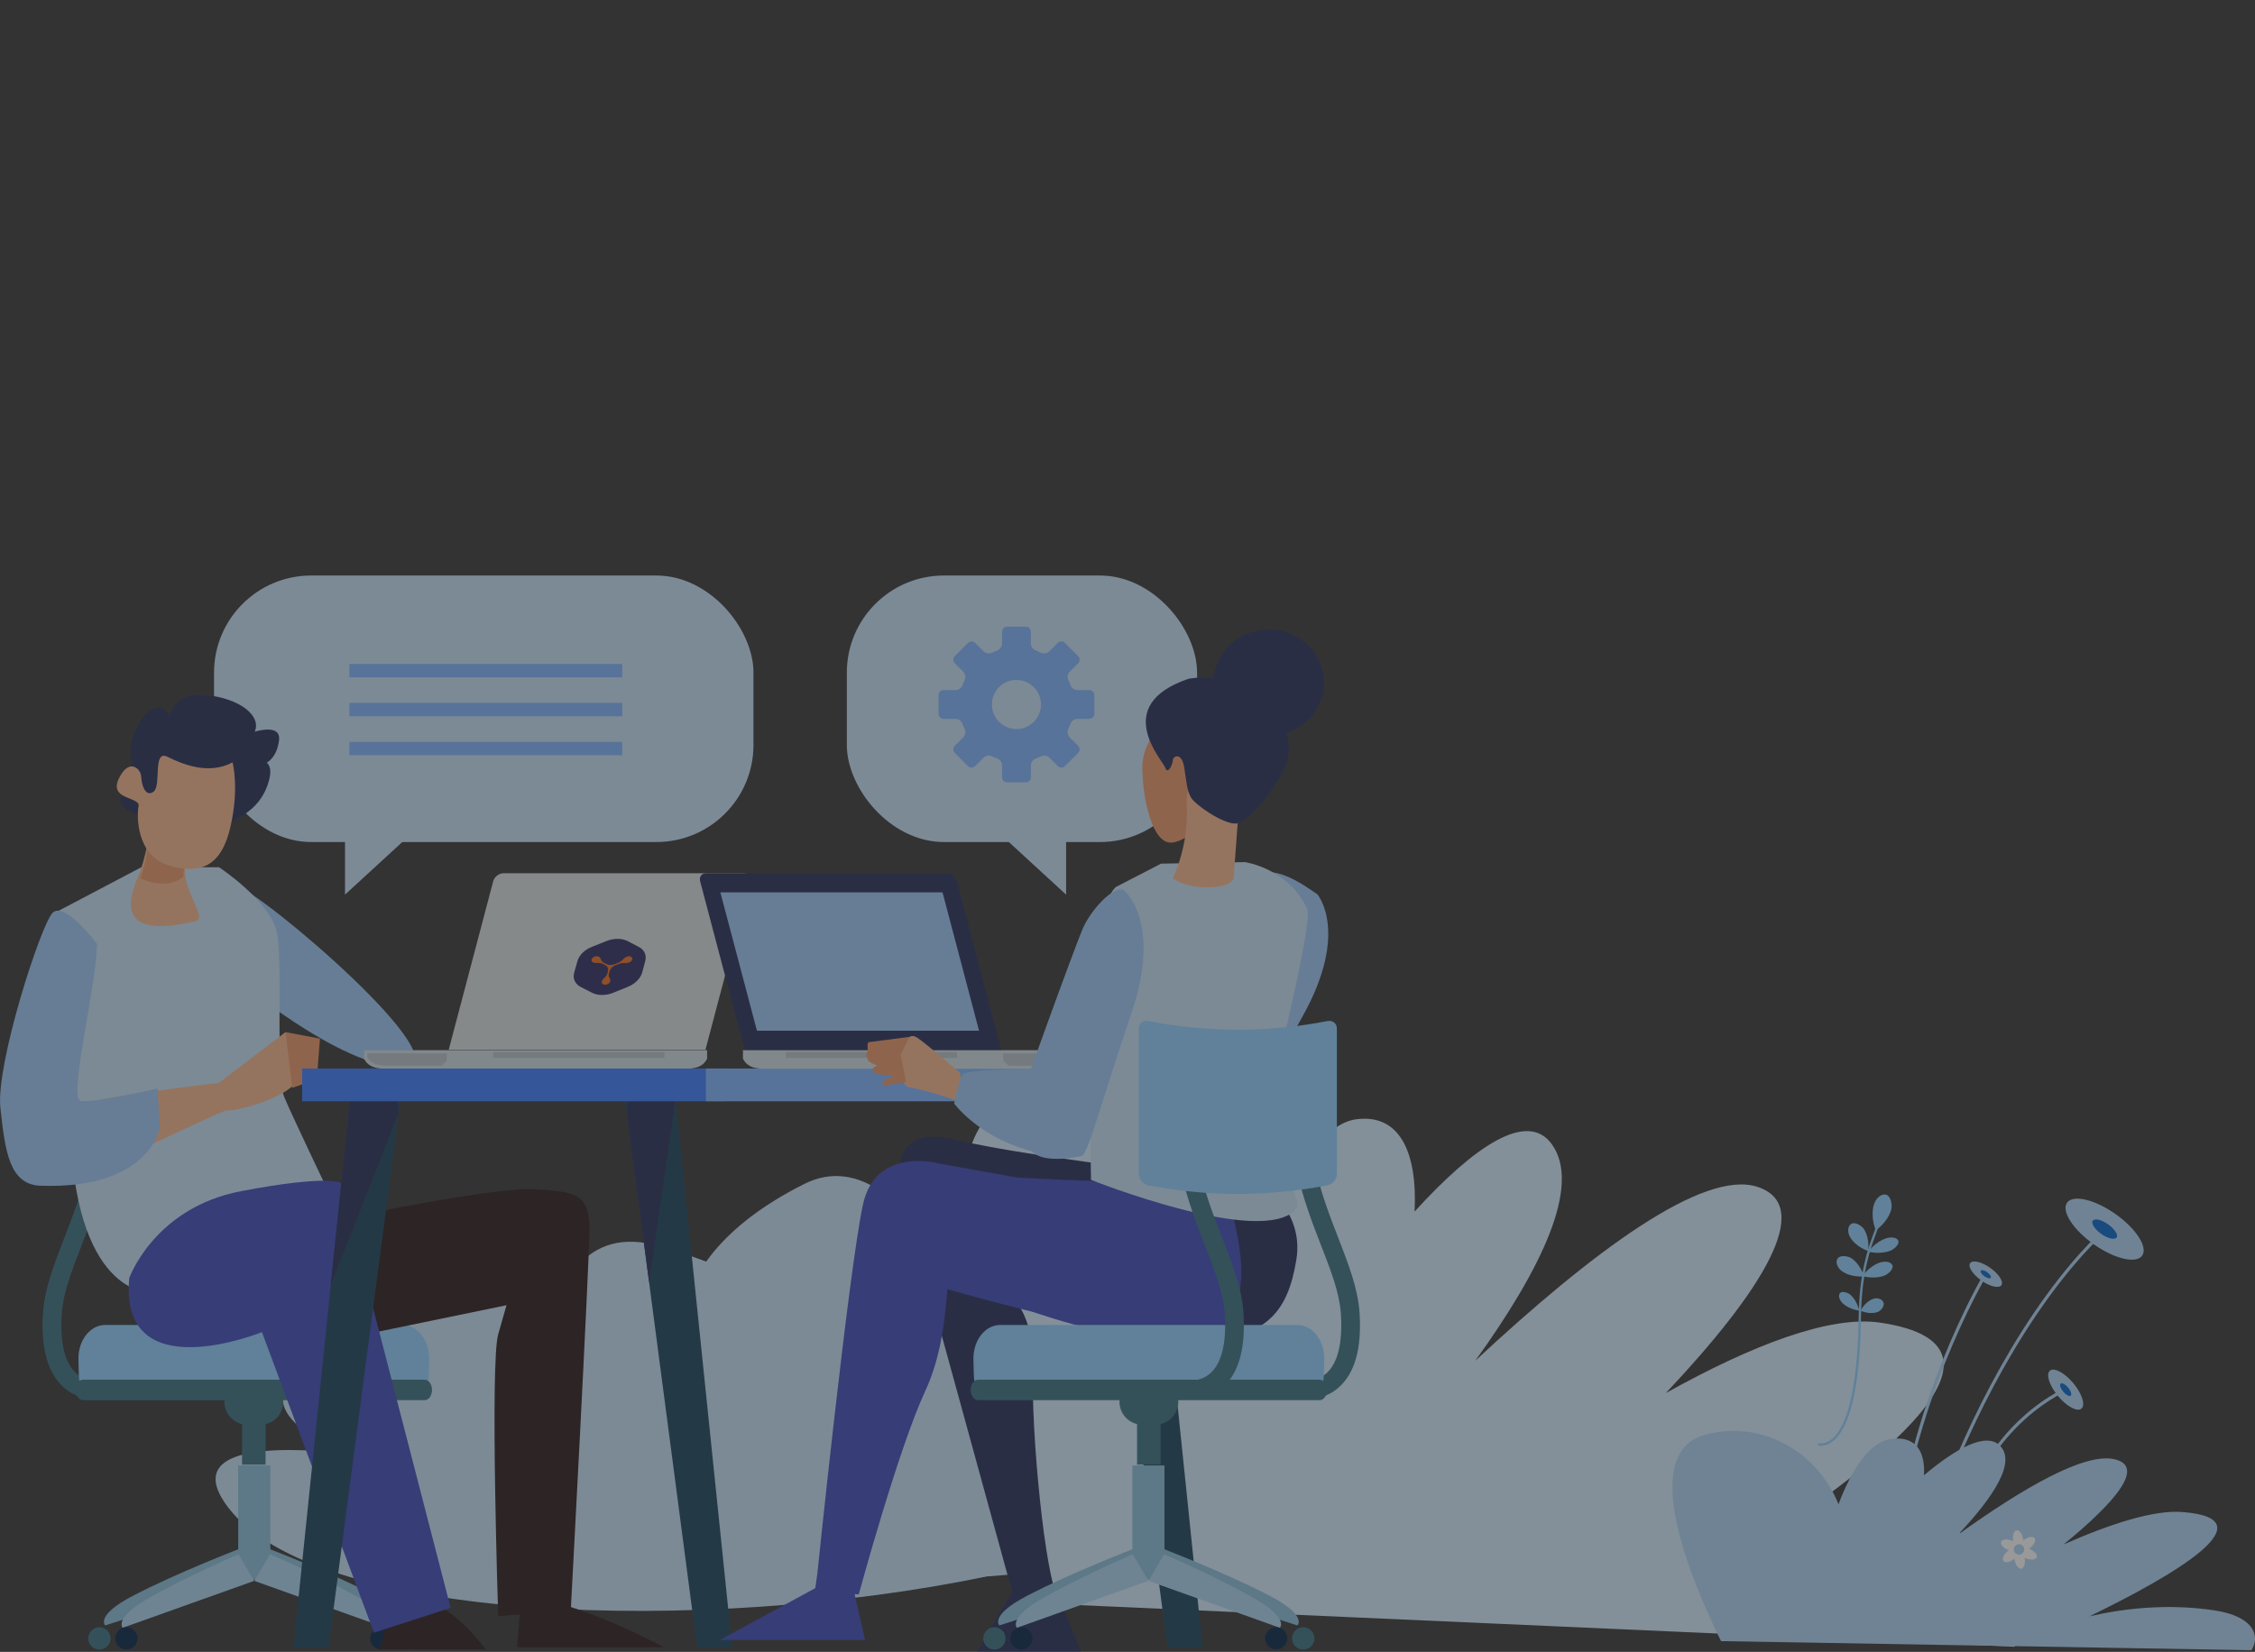 <?xml version="1.0" encoding="UTF-8"?>
<svg id="a" xmlns="http://www.w3.org/2000/svg" width="350.19" height="256.6" xmlns:xlink="http://www.w3.org/1999/xlink" viewBox="0 0 350.19 256.6">
  <rect x="0" y="0" width="350.19" height="256.6" fill="#333333" stroke="none"/>
  <defs>
    <clipPath id="clippath">
      <polygon points="101.12 145.85 90.62 145.85 88.2 154.61 98.82 154.53 101.12 145.85" fill="none" stroke-width="0"/>
    </clipPath>
    <clipPath id="clippath-1">
      <polygon points="101.12 145.85 90.62 145.85 88.2 154.61 98.82 154.53 101.12 145.85" fill="none" stroke-width="0"/>
    </clipPath>
  </defs>
  <g opacity=".5">
    <path d="m189.15,222.11c11.67-7.96,2.1-10.51-9.15-10.23,5.2-5.69,1.58-10.98-12.15-16.72-6.16-2.57-13.44-.91-20.49,2.72-6.08-10.86-13.94-18.22-22.43-13.98-7.02,3.5-12.15,7.68-15.26,12.08-2.27-.87-4.7-1.68-7.3-2.42-5.66-1.61-9.72-.21-12.55,2.99-11.24-6.34-22.48-9.97-28.78-5.33-10.95,8.08-12.14,14.78-4.45,21.25-11.23.59-19.52,4.47-4.42,13.14-13.42-1.22-22.89.38-16.81,8.46,13.55,18.02,73.58,19.97,117.91,10.81,28.15-2.06,51.39-7.79,55.5-17.13,3.02-6.88-6.87-7.52-19.62-5.65h0Z" fill="#c5e1f9" stroke-width="0"/>
    <path d="m312.83,255.81c2.47-5.03-.56-9.53-12.18-12.37-12.69-3.1-24.83-1.91-34.82.78,23.61-14.51,51.15-35.13,26.1-38.77-7.81-1.13-19.85,3.49-33.24,10.95,14.98-15.88,23.24-29.11,14.22-32.04-8.37-2.72-25.53,9.98-43.81,27.02,10.44-14.5,16.5-27.3,11.87-33.67-3.78-5.2-11.92.21-21.29,10.49.46-9.38-2.41-15.19-9.03-14.34-6.22.79-11.31,11.45-14.97,24.35-5.88-20.52-21.58-33.6-37.51-28.16-18.71,6.39-3.92,55.61,4.33,79.06l150.32,6.69h0Z" fill="#d4edff" stroke-width="0"/>
    <g>
      <g>
        <path d="m291.31,191.11s1.81-1.21,2.38-3.18c.21-.72-.03-2.12-.78-2.34-.74-.22-1.61.52-1.91,1.56-.57,1.97.3,3.96.3,3.96Z" fill="#8dcfff" stroke-width="0"/>
        <path d="m290.11,194.32s.3-1.88-.64-3.38c-.34-.54-1.4-1.19-1.98-.83-.58.36-.63,1.35-.13,2.15.94,1.5,2.76,2.07,2.76,2.07h0Z" fill="#8dcfff" stroke-width="0"/>
        <path d="m289.47,198.28s-.49-1.84-1.96-2.83c-.53-.36-1.77-.52-2.15.05-.38.57-.02,1.49.75,2.01,1.47.99,3.36.76,3.36.76h0Z" fill="#8dcfff" stroke-width="0"/>
        <path d="m290.13,194.43s1.7.48,3.37-.12c.61-.21,1.5-1.02,1.31-1.55-.19-.53-1.11-.69-1.99-.37-1.67.59-2.68,2.04-2.68,2.04h0Z" fill="#8dcfff" stroke-width="0"/>
        <path d="m289.22,198.23s1.72.53,3.38-.06c.61-.21,1.49-1.04,1.29-1.6-.2-.56-1.13-.74-2.01-.43-1.67.6-2.66,2.09-2.66,2.09Z" fill="#8dcfff" stroke-width="0"/>
        <path d="m288.93,203.61s1.4.65,2.67.19c.46-.16,1.1-.9.9-1.46-.2-.56-.95-.81-1.62-.57-1.27.45-1.95,1.84-1.95,1.84Z" fill="#8dcfff" stroke-width="0"/>
        <path d="m288.72,203.58s-.26-1.45-1.32-2.42c-.38-.35-1.32-.67-1.65-.3-.33.36-.12,1.11.44,1.62,1.06.97,2.52,1.1,2.52,1.1h0Z" fill="#8dcfff" stroke-width="0"/>
      </g>
      <path d="m283.08,224.57c-.45.04-.74-.06-.76-.07l.12-.34-.06.17.06-.17s.81.27,1.81-.43c1.12-.79,2.06-2.42,2.78-4.85.99-3.34,1.53-8.1,1.61-14.17.09-7.04,1.42-10.65,2.29-13.03.22-.61.42-1.14.54-1.6l.35.09c-.13.48-.32,1.01-.55,1.63-.87,2.36-2.18,5.93-2.27,12.91-.18,13.5-2.58,17.96-4.56,19.32-.52.36-.99.49-1.35.52h0Z" fill="#8dcfff" stroke-width="0"/>
    </g>
    <g>
      <path d="m349.63,256.34c1.36-2.08.57-5.27-5.88-6.21-7.03-1.03-13.75-.33-19.28.95,13.03-6.32,28.23-15.18,14.36-16.21-4.33-.32-10.98,1.78-18.38,5.05,8.25-6.72,12.8-12.24,7.79-13.27-4.64-.95-14.11,4.51-24.19,11.76,5.74-6.08,9.07-11.38,6.49-13.88-2.11-2.04-6.6.3-11.76,4.64.23-3.82-1.37-6.12-5.04-5.66-3.44.43-6.23,4.86-8.23,10.16-3.3-8.22-12.03-13.25-20.83-10.76-10.34,2.93-2.03,22.65,2.59,32.02l82.34,1.41h0Z" fill="#acd4f8" stroke-width="0"/>
      <g>
        <path d="m297.11,246.26l-.47-.14c3.36-11.24,9.41-27.67,19.16-42.09,5.84-8.63,10.31-12.5,10.35-12.54l.32.37s-4.47,3.88-10.28,12.46c-5.36,7.93-13.02,21.64-19.08,41.93h0Z" fill="#acd4f8" stroke-width="0"/>
        <path d="m294.61,241.9l-.49-.04c1.9-23.41,13.71-43.54,13.83-43.74l.42.25c-.12.2-11.87,20.23-13.76,43.53Z" fill="#acd4f8" stroke-width="0"/>
        <path d="m303.44,244.11l-.49-.04c.96-11.25,5.72-18.38,9.55-22.38,4.15-4.34,8.15-6.04,8.19-6.05l.19.45s-3.95,1.69-8.04,5.96c-3.77,3.94-8.46,10.97-9.4,22.06h0Z" fill="#acd4f8" stroke-width="0"/>
        <path d="m328.5,188.57c3.22,2.27,5.09,5.17,4.17,6.47-.92,1.31-4.28.53-7.5-1.74-3.22-2.27-5.09-5.17-4.17-6.47.92-1.31,4.28-.52,7.5,1.74h0Z" fill="#acd4f8" stroke-width="0"/>
        <path d="m327.37,190.18c1.02.72,1.62,1.64,1.33,2.05-.29.41-1.36.17-2.38-.55-1.02-.72-1.62-1.64-1.33-2.05.29-.42,1.36-.17,2.38.55Z" fill="#0063cb" stroke-width="0"/>
        <path d="m309.07,196.95c1.34.94,2.12,2.15,1.74,2.69-.38.54-1.78.22-3.12-.73-1.34-.95-2.12-2.15-1.74-2.69.38-.54,1.78-.22,3.12.72Z" fill="#acd4f8" stroke-width="0"/>
        <path d="m308.6,197.62c.43.3.67.68.55.86-.12.17-.57.07-.99-.23-.42-.3-.67-.68-.55-.86.12-.17.57-.07.99.23h0Z" fill="#0063cb" stroke-width="0"/>
        <path d="m321.98,214.87c1.35,1.63,1.91,3.39,1.26,3.94-.66.55-2.29-.33-3.64-1.95-1.35-1.63-1.91-3.39-1.26-3.94.66-.55,2.29.33,3.64,1.95Z" fill="#acd4f8" stroke-width="0"/>
        <path d="m321.17,215.55c.43.52.61,1.08.4,1.25-.21.17-.73-.1-1.16-.62-.43-.52-.61-1.08-.4-1.25.21-.17.73.1,1.16.62Z" fill="#0063cb" stroke-width="0"/>
      </g>
      <path d="m311.13,242.49c.27.34,1.02.19,1.66-.33.02-.02.05-.04.07-.06,0,.07.01.14.02.21.12.82.57,1.43,1,1.37.43-.07.68-.78.55-1.6,0-.03,0-.06-.02-.09.06.03.12.06.19.09.77.3,1.53.22,1.69-.18.16-.4-.34-.98-1.11-1.28-.03-.01-.06-.02-.09-.03.06-.04.11-.08.17-.12.65-.52.95-1.21.68-1.55-.27-.34-1.02-.19-1.67.32-.02.02-.05.04-.07.06,0-.07-.01-.14-.02-.21-.12-.82-.57-1.43-1-1.37-.43.07-.68.78-.55,1.6,0,.03.01.06.02.09-.06-.03-.12-.06-.19-.09-.77-.3-1.53-.22-1.69.18-.16.4.34.98,1.11,1.28.03.01.06.02.09.03-.06.04-.11.08-.17.12-.65.52-.95,1.21-.68,1.55h0Zm1.61-1.67c-.07-.44.24-.86.68-.93.44-.07.86.24.93.68.07.44-.24.86-.68.92-.44.07-.86-.24-.93-.68h0Z" fill="#fff" stroke-width="0"/>
    </g>
    <g>
      <rect x="33.24" y="89.4" width="83.77" height="41.4" rx="15.08" ry="15.08" fill="#c5e1f9" stroke-width="0"/>
      <polygon points="53.58 138.97 53.58 123.54 70.37 123.54 53.58 138.97" fill="#c5e1f9" stroke-width="0"/>
    </g>
    <g>
      <rect x="131.51" y="89.4" width="54.39" height="41.4" rx="15.08" ry="15.08" fill="#c5e1f9" stroke-width="0"/>
      <polygon points="165.56 138.97 165.56 123.54 148.77 123.54 165.56 138.97" fill="#c5e1f9" stroke-width="0"/>
    </g>
    <path d="m36.06,151.61s16.81,14.35,26.58,14.17c9.76-.19-22.51-27.63-25.75-27.99-3.24-.36-.82,13.82-.82,13.82h0Z" fill="#9ac7f7" stroke-width="0"/>
    <g>
      <g>
        <path d="m15,217.38c-1.28,0-3.29-.29-5.05-1.83-2.54-2.21-3.63-6.13-3.26-11.66.25-3.73,1.72-7.51,3.27-11.52,2.62-6.73,5.59-14.36,4.04-24.46l2.88-.44c1.67,10.87-1.59,19.23-4.2,25.96-1.54,3.95-2.87,7.37-3.09,10.65-.3,4.49.48,7.68,2.24,9.24,1.67,1.48,3.77,1.1,3.86,1.08l.59,2.86c-.05.01-.54.11-1.28.11Z" fill="#367082" stroke-width="0"/>
        <g>
          <g>
            <path d="m37.36,240.52l2.84,4.33-23.86,7.64s-1.6-1.52,4.26-4.58c6.82-3.57,16.76-7.39,16.76-7.39Z" fill="#88bdda" stroke-width="0"/>
            <path d="m41.6,240.52l-2.84,4.33,23.86,7.64s1.59-1.52-4.26-4.58c-6.82-3.57-16.76-7.39-16.76-7.39h0Z" fill="#88bdda" stroke-width="0"/>
          </g>
          <rect x="36.99" y="227.64" width="4.99" height="17.75" fill="#88bdda" stroke-width="0"/>
          <g>
            <path d="m37.04,241.44l2.43,4.13-20.42,7.29s-1.36-1.45,3.65-4.38c5.84-3.4,14.35-7.05,14.35-7.05h0Z" fill="#acd5f4" stroke-width="0"/>
            <path d="m41.92,241.44l-2.43,4.13,20.42,7.29s1.36-1.45-3.65-4.38c-5.84-3.4-14.35-7.05-14.35-7.05h0Z" fill="#acd5f4" stroke-width="0"/>
          </g>
          <path d="m21.36,254.51c0,.96-.78,1.73-1.73,1.73s-1.73-.77-1.73-1.73.78-1.74,1.73-1.74,1.73.78,1.73,1.74Z" fill="#001f46" stroke-width="0"/>
          <path d="m60.94,254.51c0,.96-.78,1.73-1.74,1.73s-1.73-.77-1.73-1.73.78-1.74,1.73-1.74,1.74.78,1.74,1.74Z" fill="#001f46" stroke-width="0"/>
          <path d="m17.17,254.51c0,.96-.78,1.73-1.73,1.73s-1.73-.77-1.73-1.73.78-1.74,1.73-1.74,1.73.78,1.73,1.74Z" fill="#367082" stroke-width="0"/>
          <path d="m65.13,254.51c0,.96-.78,1.73-1.73,1.73s-1.73-.77-1.73-1.73.77-1.74,1.73-1.74,1.73.78,1.73,1.74Z" fill="#367082" stroke-width="0"/>
        </g>
        <rect x="37.59" y="221.13" width="3.65" height="6.38" fill="#367082" stroke-width="0"/>
        <path d="m43.98,217.76c0,1.96-1.59,3.55-3.56,3.55h-2.01c-1.96,0-3.56-1.59-3.56-3.55h0c0-1.97,1.59-3.56,3.56-3.56h2.01c1.96,0,3.56,1.59,3.56,3.56h0Z" fill="#367082" stroke-width="0"/>
        <path d="m66.52,214.51c.08-.42.13-3.04.13-3.49,0-2.87-1.85-5.2-4.14-5.2H16.32c-2.29,0-4.14,2.33-4.14,5.2,0,.45.05,3.08.14,3.49h54.21,0Z" fill="#8dcfff" stroke-width="0"/>
        <path d="m11.75,215.91c0,.88.51,1.59,1.15,1.59h53.04c.64,0,1.15-.71,1.15-1.59h0c0-.88-.51-1.59-1.15-1.59H12.9c-.64,0-1.15.71-1.15,1.59h0Z" fill="#367082" stroke-width="0"/>
        <g>
          <path d="m14.33,187.83c1.14.08,8.38.21,9.63.23,7.93.1,14.75-1.39,15.13-3.34,1.56-8.11,1.63-16.43.2-24.55-.34-1.95-7.27-3.44-15.36-3.34-1.27.02-8.66.14-9.82.23,2.48,10.12,2.56,20.66.22,30.78h0Z" fill="#8dcfff" stroke-width="0"/>
          <path d="m13.24,157.05c-.89.01-1.51.43-1.38.94,2.21,9.51,2.29,19.38.25,28.9-.11.51.5.93,1.37.94h0c.87.01,1.67-.4,1.78-.91,2.07-9.54,2.01-19.43-.19-28.97-.12-.51-.94-.92-1.83-.91h0Z" fill="#367082" stroke-width="0"/>
          <path d="m12.89,187.82c.23.08,1.8.13,2.08.14,1.73.02,3.51-1.5,3.85-3.42,1.44-7.99,1.4-16.18-.11-24.18-.36-1.92-2.18-3.44-3.94-3.42-.28,0-1.88.06-2.12.14,2.49,10.1,2.57,20.63.24,30.74h0Z" fill="#7dc2f5" stroke-width="0"/>
        </g>
      </g>
      <path d="m24.83,200.9s-11.11,1.93-13.52-19.8c-2.41-21.74-3.14-39.13-3.14-39.13l13.77-7.25h12.08s8.03,5.31,8.99,10.14c.97,4.83-.3,22.22,1.15,25.61,1.45,3.38,6.76,14.49,6.76,14.49l-26.08,15.94h0Z" fill="#c5e1f9" stroke-width="0"/>
      <path d="m33.99,168.2l8.74-6.65,1.61-1.22s3.05,4.24,1.95,7.18c-1.1,2.94-9.72,5.19-11.18,5-.47-.06-19.84,9.25-20.47,9.3-6.92.64-.79-9.85-.81-10.47-.01-.69,20.15-3.15,20.15-3.15h0Z" fill="#f7b68b" stroke-width="0"/>
      <polygon points="49.69 161.34 49.19 167.65 45.38 168.99 44.34 160.33 49.69 161.34" fill="#ec9568" stroke-width="0"/>
      <path d="m15.08,146.65s-5.08-6.82-6.94-4.82c-1.86,2-8.81,23.52-8.08,30.26.73,6.74,1.39,11.93,6.24,12.1,16.94.59,18.5-8.98,18.5-8.98l-.32-6.12s-9.66,2.25-11.92,1.93c-2.03-.29,2.3-17.11,2.52-24.37Z" fill="#9ac7f7" stroke-width="0"/>
      <g>
        <path d="m60.31,251.38l-1.29,4.83h16.42s-4.51-6.12-8.37-7.08c-3.86-.97-6.76,2.25-6.76,2.25Z" fill="#281617" stroke-width="0"/>
        <path d="m50.33,189.87s25.76-5.47,32.52-5.15c6.76.32,8.69.97,8.69,6.12s-2.9,59.25-2.9,59.25l-11.27.97s-1.29-39.29,0-43.8l1.29-4.51-31.24,6.44,2.9-19.32h0Z" fill="#281617" stroke-width="0"/>
        <path d="m20.06,198.56s3.86-10.95,17.39-13.53c13.52-2.58,15.46-1.29,15.46-1.29l17.07,66.02-11.91,3.86-17.39-46.69s-22.22,9.02-20.61-8.37h0Z" fill="#3b47bc" stroke-width="0"/>
        <path d="m80.92,248.48l-.64,7.41h22.86s-15.46-8.37-22.22-7.41h0Z" fill="#281617" stroke-width="0"/>
      </g>
    </g>
    <g>
      <g>
        <path d="m56.54,164.46l-.02-.04.02-1.29h53.27v1.29s0,.03,0,.04l-.14.24c-.68,1.12-1.91,1.32-3.32,1.32h-46.36c-1.41,0-2.63-.2-3.32-1.32l-.14-.24h0Z" fill="#d0dee6" stroke-width="0"/>
        <path d="m69.38,164.67s0,.02,0,.04l-.13.19c-.21.29-.47.5-.78.65h-8.1c-1.35,0-2.53-.16-3.19-1.06l-.13-.2s-.02-.02-.02-.03v-.63h12.36v1.04h0Z" fill="#b6c2c9" stroke-width="0"/>
        <rect x="76.57" y="163.42" width="26.62" height=".91" fill="#b6c2c9" stroke-width="0"/>
        <g>
          <path d="m69.68,163.08l6.91-26.18c.18-.69.89-1.25,1.58-1.25h37.37c.69,0,1.1.56.92,1.25l-6.91,26.18h-39.87Z" fill="#d7dfe2" stroke-width="0"/>
          <path d="m90.81,149.37c-.35,1.33.45,2.42,1.78,2.42s2.71-1.08,3.06-2.42c.35-1.34-.44-2.42-1.78-2.42s-2.71,1.08-3.06,2.42Z" fill="#b6c2c9" stroke-width="0"/>
        </g>
      </g>
      <g>
        <polygon points="181.3 255.93 186.76 255.93 177.76 168.8 169.86 168.8 181.3 255.93" fill="#163f59" stroke-width="0"/>
        <polygon points="170.38 172.82 173.85 199.21 177.96 170.77 177.76 168.8 170.85 168.8 170.38 172.82" fill="#212957" stroke-width="0"/>
        <polygon points="108.26 255.93 113.71 255.93 104.71 168.8 96.81 168.8 108.26 255.93" fill="#163f59" stroke-width="0"/>
        <polygon points="97.33 172.82 100.8 199.21 104.92 170.77 104.71 168.8 97.8 168.8 97.33 172.82" fill="#212957" stroke-width="0"/>
        <polygon points="51.01 255.93 45.56 255.93 54.55 168.8 62.46 168.8 51.01 255.93" fill="#163f59" stroke-width="0"/>
        <polygon points="61.93 172.82 51.35 199.71 54.35 170.77 54.55 168.8 61.46 168.8 61.93 172.82" fill="#212957" stroke-width="0"/>
        <rect x="46.92" y="165.98" width="65.74" height="5.09" fill="#387bff" stroke-width="0"/>
        <rect x="109.62" y="165.98" width="74.64" height="5.09" fill="#7eb3ff" stroke-width="0"/>
      </g>
    </g>
    <path d="m169.16,107.2h-1.87c-.43,0-.9-.34-1.04-.75l-.35-.84c-.19-.39-.1-.95.21-1.26l1.32-1.32c.31-.31.31-.81,0-1.12l-2.05-2.05c-.31-.3-.81-.3-1.11,0l-1.32,1.32c-.31.31-.87.4-1.26.21l-.85-.35c-.41-.14-.75-.61-.75-1.04v-1.87c0-.43-.36-.79-.79-.79h-2.89c-.44,0-.79.36-.79.79v1.87c0,.43-.34.9-.75,1.04l-.84.35c-.39.19-.96.1-1.27-.21l-1.32-1.32c-.31-.3-.81-.3-1.11,0l-2.05,2.05c-.31.31-.31.81,0,1.12l1.32,1.32c.31.31.4.88.21,1.26l-.35.84c-.14.41-.61.75-1.04.75h-1.87c-.43,0-.79.35-.79.79v2.89c0,.43.36.79.79.79h1.87c.43,0,.9.33,1.04.75l.35.84c.19.39.1.96-.21,1.27l-1.32,1.32c-.31.3-.31.81,0,1.11l2.05,2.05c.31.3.81.3,1.11,0l1.32-1.32c.31-.31.88-.4,1.27-.21l.84.35c.41.14.75.6.75,1.04v1.87c0,.43.35.79.79.79h2.89c.44,0,.79-.35.79-.79v-1.87c0-.43.34-.9.75-1.04l.85-.35c.39-.19.96-.1,1.26.21l1.32,1.32c.31.3.81.3,1.11,0l2.05-2.05c.31-.3.31-.81,0-1.11l-1.32-1.32c-.31-.31-.4-.88-.21-1.27l.35-.84c.14-.41.6-.75,1.04-.75h1.87c.43,0,.79-.36.79-.79v-2.89c0-.43-.35-.79-.79-.79Zm-11.31,6.05c-2.11,0-3.81-1.71-3.81-3.82s1.71-3.81,3.81-3.81,3.81,1.71,3.81,3.81-1.71,3.82-3.81,3.82Z" fill="#7eb3ff" stroke-width="0"/>
    <g>
      <path d="m168.65,164.46l.02-.04-.02-1.29h-53.27v1.29s0,.03,0,.04l.14.24c.68,1.12,1.91,1.32,3.32,1.32h46.36c1.41,0,2.63-.2,3.32-1.32l.14-.24Z" fill="#d0dee6" stroke-width="0"/>
      <path d="m155.81,164.67s0,.02,0,.04l.13.19c.21.29.47.5.78.65h8.1c1.35,0,2.53-.16,3.19-1.06l.13-.2s.02-.02.02-.03v-.63h-12.36v1.04h0Z" fill="#b6c2c9" stroke-width="0"/>
      <rect x="122" y="163.42" width="26.62" height=".91" fill="#b6c2c9" stroke-width="0"/>
      <g>
        <path d="m155.51,163.08l-6.91-26.18c-.18-.69-.89-1.25-1.58-1.25h-37.37c-.69,0-1.1.56-.92,1.25l6.91,26.18h39.87Z" fill="#212957" stroke-width="0"/>
        <polygon points="117.55 160.11 111.87 138.62 146.37 138.62 152.04 160.11 117.55 160.11" fill="#9ac7f7" stroke-width="0"/>
      </g>
    </g>
    <g>
      <path d="m195.84,183.82s6.76,4.19,5.47,11.91c-1.29,7.73-4.51,13.85-19.64,11.92-15.14-1.93-28.02-9.02-28.02-9.02,0,0,7.08,2.58,6.76,13.52-.32,10.95,1.93,32.52,3.86,36.07,1.93,3.54,3.54,8.37,3.54,8.37h-16.1l5.47-9.34-17.07-62.15s-3.22-10.95,8.37-8.05c11.59,2.9,47.34,6.76,47.34,6.76h0Z" fill="#212957" stroke-width="0"/>
      <path d="m175.87,186.16l-30.27-5.47s-9.66-2.58-11.59,6.44c-2.25,10.51-7.08,57.32-7.08,57.32l-.32,2.25-14.81,8.05h22.54l-1.61-7.08,13.53-47.66s23.19,6.76,30.91,6.76,13.53-2.9,13.53-4.19-9.34-17.07-14.81-16.42h0Z" fill="#3b47bc" stroke-width="0"/>
      <g>
        <path d="m148.68,171.06c-1.93-.84-6.4-2.05-7.49-2.17-1.09-.12-1.93-3.14-1.33-5.07.4-1.28.8-2.4,1.41-2.76.31-.19.68-.18,1.13.11,1.33.85,6.64,5.43,6.64,5.43,0,0,1.57,5.31-.36,4.47h0Z" fill="#f7b68b" stroke-width="0"/>
        <path d="m134.91,161.89l6.36-.83-1.41,2.76.85,4.23-3.5.6s-.48-.6.12-.85c.6-.24,1.45-.6,1.45-.6,0,0-1.69-.24-2.42-.36s-.85-.36-.85-.72.72-.6.72-.6c0,0-1.33-.48-1.45-.85-.12-.36-.36-.85-.12-1.21.24-.36-.12-1.33.24-1.57h0Z" fill="#ec9568" stroke-width="0"/>
      </g>
      <path d="m191.01,187.45s7.73,22.22-9.34,20.93c-17.07-1.29-32.52-9.02-33.81-10.3-1.29-1.29,0,9.02-4.19,18.03-4.19,9.02-10.31,31.56-10.31,31.56l-6.12-.32,7.08-57s.35-8.95,13.2-8.05c13.85.97,26.73,1.29,26.73,1.29l16.74,3.86h0Z" fill="#3b47bc" stroke-width="0"/>
      <path d="m187.77,126.27s-2.78,4.38-5.82,4.62c-3.03.23-4.55-6.92-4.55-11.77s5.31-9.46,5.82-10.85c.51-1.38,5.82,3.23,5.82,7.38s-1.26,9.46-1.26,10.62h0Z" fill="#ec9568" stroke-width="0"/>
      <path d="m204.58,138.92s5.05,5.85-2.31,18.98c-7.36,13.12-10.67,20.37-11.67,20.43-.99.06-6.16.08-7.47-2.13-1.31-2.21-2.42-4.14-1.96-5.28.46-1.14,11.43-30.34,12.54-33.04,2.25-5.48,9.33.02,10.86,1.04h0Z" fill="#9ac7f7" stroke-width="0"/>
      <path d="m173.3,137.78l7-3.62,13.04-.24s6.76.97,9.66,7.25c1,2.16-5.44,27.19-6.2,31.48-.97,5.47,5.92,13.49,4.51,15.14-5.25,6.1-31.88-4.51-31.88-4.51,0,0-.97-41.62,3.86-45.49h0Z" fill="#c5e1f9" stroke-width="0"/>
      <path d="m174.51,138.26s6.04,4.83,1.21,19.08c-4.83,14.25-6.76,21.98-7.73,22.22-.97.24-6.04,1.21-7.73-.72-1.69-1.93-3.14-3.62-2.9-4.83.24-1.21,9.66-27.29,10.87-29.95,1.21-2.66,4.59-6.52,6.28-5.8h0Z" fill="#9ac7f7" stroke-width="0"/>
      <path d="m192.39,125.37l-.79,10.65s.4,1.48-2.96,1.77c-4.53.39-6.51-1.38-6.51-1.38,0,0,2.56-4.93,2.17-11.63-.39-6.7,8.08.59,8.08.59h0Z" fill="#f7b68b" stroke-width="0"/>
      <path d="m184.5,105.46s5.76-1.38,11.44,2.96c3.35,2.56,5.32,7.1,3.55,10.84-1.77,3.75-5.72,8.67-7.69,8.67s-6.31-2.96-6.9-4.14c-.59-1.18-.59-1.97-.99-4.53-.39-2.56-1.77-1.77-1.77-1.18s-.79,2.37-1.18,1.18c-.39-1.18-8.48-9.66,3.55-13.8Z" fill="#212957" stroke-width="0"/>
      <path d="m188.45,106.05c0,4.57,3.84,8.28,8.58,8.28s8.58-3.71,8.58-8.28-3.84-8.28-8.58-8.28-8.58,3.71-8.58,8.28Z" fill="#212957" stroke-width="0"/>
      <path d="m163.96,165.63c-1.18.52-13.85.32-14.49,1.29-.64.97-1.29,4.51-1.29,4.51,0,0,3.54,4.83,10.95,7.08,7.41,2.25,7.08,2.58,10.63-4.51,3.54-7.08-2.9-9.66-5.8-8.37h0Z" fill="#9ac7f7" stroke-width="0"/>
      <g>
        <path d="m202.82,217.38c1.28,0,3.29-.29,5.05-1.83,2.54-2.21,3.63-6.13,3.26-11.66-.25-3.73-1.72-7.51-3.27-11.52-2.62-6.73-5.59-14.36-4.04-24.46l-2.88-.44c-1.67,10.87,1.59,19.23,4.2,25.96,1.54,3.95,2.87,7.37,3.09,10.65.3,4.49-.48,7.68-2.24,9.24-1.67,1.48-3.77,1.1-3.86,1.08l-.59,2.86c.05.01.54.11,1.28.11h0Z" fill="#367082" stroke-width="0"/>
        <g>
          <g>
            <path d="m180.46,240.52l-2.84,4.33,23.86,7.64s1.6-1.52-4.26-4.58c-6.82-3.57-16.76-7.39-16.76-7.39Z" fill="#88bdda" stroke-width="0"/>
            <path d="m176.22,240.52l2.84,4.33-23.86,7.64s-1.59-1.52,4.26-4.58c6.82-3.57,16.76-7.39,16.76-7.39Z" fill="#88bdda" stroke-width="0"/>
          </g>
          <rect x="175.85" y="227.64" width="4.99" height="17.75" fill="#88bdda" stroke-width="0"/>
          <g>
            <path d="m180.78,241.44l-2.43,4.13,20.42,7.29s1.36-1.45-3.65-4.38c-5.84-3.4-14.35-7.05-14.35-7.05h0Z" fill="#acd5f4" stroke-width="0"/>
            <path d="m175.91,241.44l2.43,4.13-20.42,7.29s-1.36-1.45,3.65-4.38c5.84-3.4,14.35-7.05,14.35-7.05h0Z" fill="#acd5f4" stroke-width="0"/>
          </g>
          <path d="m196.46,254.51c0,.96.78,1.73,1.73,1.73s1.73-.77,1.73-1.73-.78-1.74-1.73-1.74-1.73.78-1.73,1.74Z" fill="#001f46" stroke-width="0"/>
          <path d="m156.88,254.51c0,.96.78,1.73,1.74,1.73s1.73-.77,1.73-1.73-.78-1.74-1.73-1.74-1.74.78-1.74,1.74Z" fill="#001f46" stroke-width="0"/>
          <path d="m200.65,254.51c0,.96.78,1.73,1.73,1.73s1.73-.77,1.73-1.73-.78-1.74-1.73-1.74-1.73.78-1.73,1.74Z" fill="#367082" stroke-width="0"/>
          <path d="m152.69,254.51c0,.96.78,1.73,1.73,1.73s1.73-.77,1.73-1.73-.77-1.74-1.73-1.74-1.73.78-1.73,1.74Z" fill="#367082" stroke-width="0"/>
        </g>
        <rect x="176.58" y="221.13" width="3.65" height="6.38" fill="#367082" stroke-width="0"/>
        <path d="m173.85,217.76c0,1.96,1.59,3.55,3.56,3.55h2.01c1.96,0,3.56-1.59,3.56-3.55h0c0-1.97-1.59-3.56-3.56-3.56h-2.01c-1.96,0-3.56,1.59-3.56,3.56h0Z" fill="#367082" stroke-width="0"/>
        <path d="m151.3,214.51c-.08-.42-.13-3.04-.13-3.49,0-2.87,1.85-5.2,4.14-5.2h46.2c2.29,0,4.14,2.33,4.14,5.2,0,.45-.05,3.08-.14,3.49h-54.21Z" fill="#8dcfff" stroke-width="0"/>
        <path d="m206.08,215.91c0,.88-.51,1.59-1.15,1.59h-53.04c-.64,0-1.15-.71-1.15-1.59h0c0-.88.51-1.59,1.15-1.59h53.04c.64,0,1.15.71,1.15,1.59h0Z" fill="#367082" stroke-width="0"/>
        <path d="m184.79,217.38c1.28,0,3.29-.29,5.05-1.83,2.54-2.21,3.63-6.13,3.26-11.66-.25-3.73-1.72-7.51-3.27-11.52-2.62-6.73-5.59-14.36-4.04-24.46l-2.88-.44c-1.67,10.87,1.59,19.23,4.2,25.96,1.54,3.95,2.87,7.37,3.09,10.65.3,4.49-.48,7.68-2.24,9.24-1.67,1.48-3.77,1.1-3.86,1.08l-.58,2.86c.05.01.54.11,1.28.11h0Z" fill="#367082" stroke-width="0"/>
        <path d="m178.33,184.12c9.17,1.79,18.62,1.79,27.8,0,.82-.16,1.48-.96,1.48-1.76v-22.6c0-.8-.67-1.31-1.48-1.15-9.17,1.79-18.62,1.79-27.8,0-.82-.16-1.48.35-1.48,1.15v22.6c0,.8.67,1.6,1.48,1.76Z" fill="#8dcfff" stroke-width="0"/>
      </g>
    </g>
    <g>
      <path d="m29.74,129.48s-8.27-1.98-10.45-4.04c-2.19-2.06,2.68-2.62,1.35-6.2-1.93-5.21,3.95-13.05,6.03-7.31,2.08,5.74-.86,7.8-.68,5.08.18-2.72-1.24-10.05,6.47-9,7.72,1.06,10.04,6.2,3.42,8.15-6.62,1.95,8.13-6.22,7.45-1.14-.68,5.08-5.19,4.16-6.75,3.99-1.56-.17,6.51-3.39,5.27,1.92-1.24,5.31-6.02,7.32-12.11,8.55h0Z" fill="#212a54" stroke-width="0"/>
      <path d="m23.33,128.91s-.82,4.76-1.75,6.91c-1.67,3.88-3.77,10.26,8.88,7.26,2.12-.5-3.88-6.85-.87-9.98,3-3.13-6.26-4.19-6.26-4.19h0Z" fill="#f7b68b" stroke-width="0"/>
      <path d="m22.28,128.84s1.65,1.76-.52,7.6c0,0,4.12,2.05,6.77-.31-.11-.96.08-2.01,1.06-3.03,3-3.13-7.31-4.26-7.31-4.26Z" fill="#ec9568" stroke-width="0"/>
      <path d="m36.11,118.42s1.08,3.99-.33,10.05c-1.4,6.06-4.61,7.47-9.61,5.94-5.01-1.53-4.95-7.7-4.65-9.18.3-1.48-4.61-.94-3.09-4.23,1.53-3.29,3.43-1.7,3.5-.32.06,1.38.72,3.23,1.94,2.28,1.22-.95-.21-6.56,2.13-5.4,2.34,1.16,6.45,2.86,10.12.86h0Z" fill="#f7b68b" stroke-width="0"/>
    </g>
    <g>
      <line x1="54.26" y1="104.18" x2="96.63" y2="104.18" fill="none" stroke="#7eb3ff" stroke-miterlimit="10" stroke-width="2.08"/>
      <line x1="54.26" y1="110.23" x2="96.63" y2="110.23" fill="none" stroke="#7eb3ff" stroke-miterlimit="10" stroke-width="2.08"/>
      <line x1="54.26" y1="116.28" x2="96.63" y2="116.28" fill="none" stroke="#7eb3ff" stroke-miterlimit="10" stroke-width="2.08"/>
    </g>
    <g id="b">
      <g clip-path="url(#clippath)">
        <g clip-path="url(#clippath-1)">
          <g>
            <path d="m100.21,149.29l-.49,1.79c-.25.91-1.1,1.76-2.23,2.22l-2.25.91c-1.14.46-2.4.47-3.29.01l-1.76-.9c-.89-.46-1.28-1.31-1.02-2.23l.51-1.81c.26-.92,1.12-1.76,2.27-2.21l2.24-.89c1.14-.45,2.38-.45,3.26,0l1.73.9c.88.45,1.27,1.29,1.02,2.2" fill="#2a2a62" stroke-width="0"/>
            <path d="m97.05,149.59c.16,0,.3,0,.45-.03.29-.06.51-.19.64-.41.15-.25.01-.52-.29-.59-.22-.05-.44,0-.66.11-.15.08-.26.19-.37.3-.1.1-.2.2-.32.3-.14.11-.31.21-.48.28-.18.08-.36.15-.54.22-.27.09-.53.15-.8.12-.25-.02-.46-.1-.65-.2-.08-.04-.17-.09-.25-.13-.19-.11-.33-.25-.41-.43-.05-.11-.1-.22-.16-.33-.08-.12-.21-.21-.4-.25-.28-.05-.65.06-.84.3-.21.27-.12.57.21.68.11.04.23.05.36.05h.34c.19,0,.37.02.53.07.11.04.22.08.32.14.1.05.2.1.29.15.17.09.29.22.36.37.06.13.08.28.06.43-.02.13-.06.26-.1.4-.03.14-.09.28-.18.41-.07.1-.15.2-.25.3-.12.13-.27.25-.36.39-.1.15-.14.29-.09.43.06.17.2.27.43.29.2.02.42-.04.59-.15.19-.12.29-.28.3-.45.02-.16-.05-.3-.12-.43-.07-.14-.13-.28-.13-.45,0-.06,0-.11.02-.17.02-.13.05-.25.09-.38.05-.16.11-.32.24-.48.1-.12.22-.23.35-.32.15-.1.32-.18.49-.25.14-.06.28-.12.43-.17.2-.07.4-.11.6-.12.11,0,.21,0,.29,0" fill="#ec6c1d" stroke-width="0"/>
          </g>
        </g>
      </g>
    </g>
  </g>
</svg>